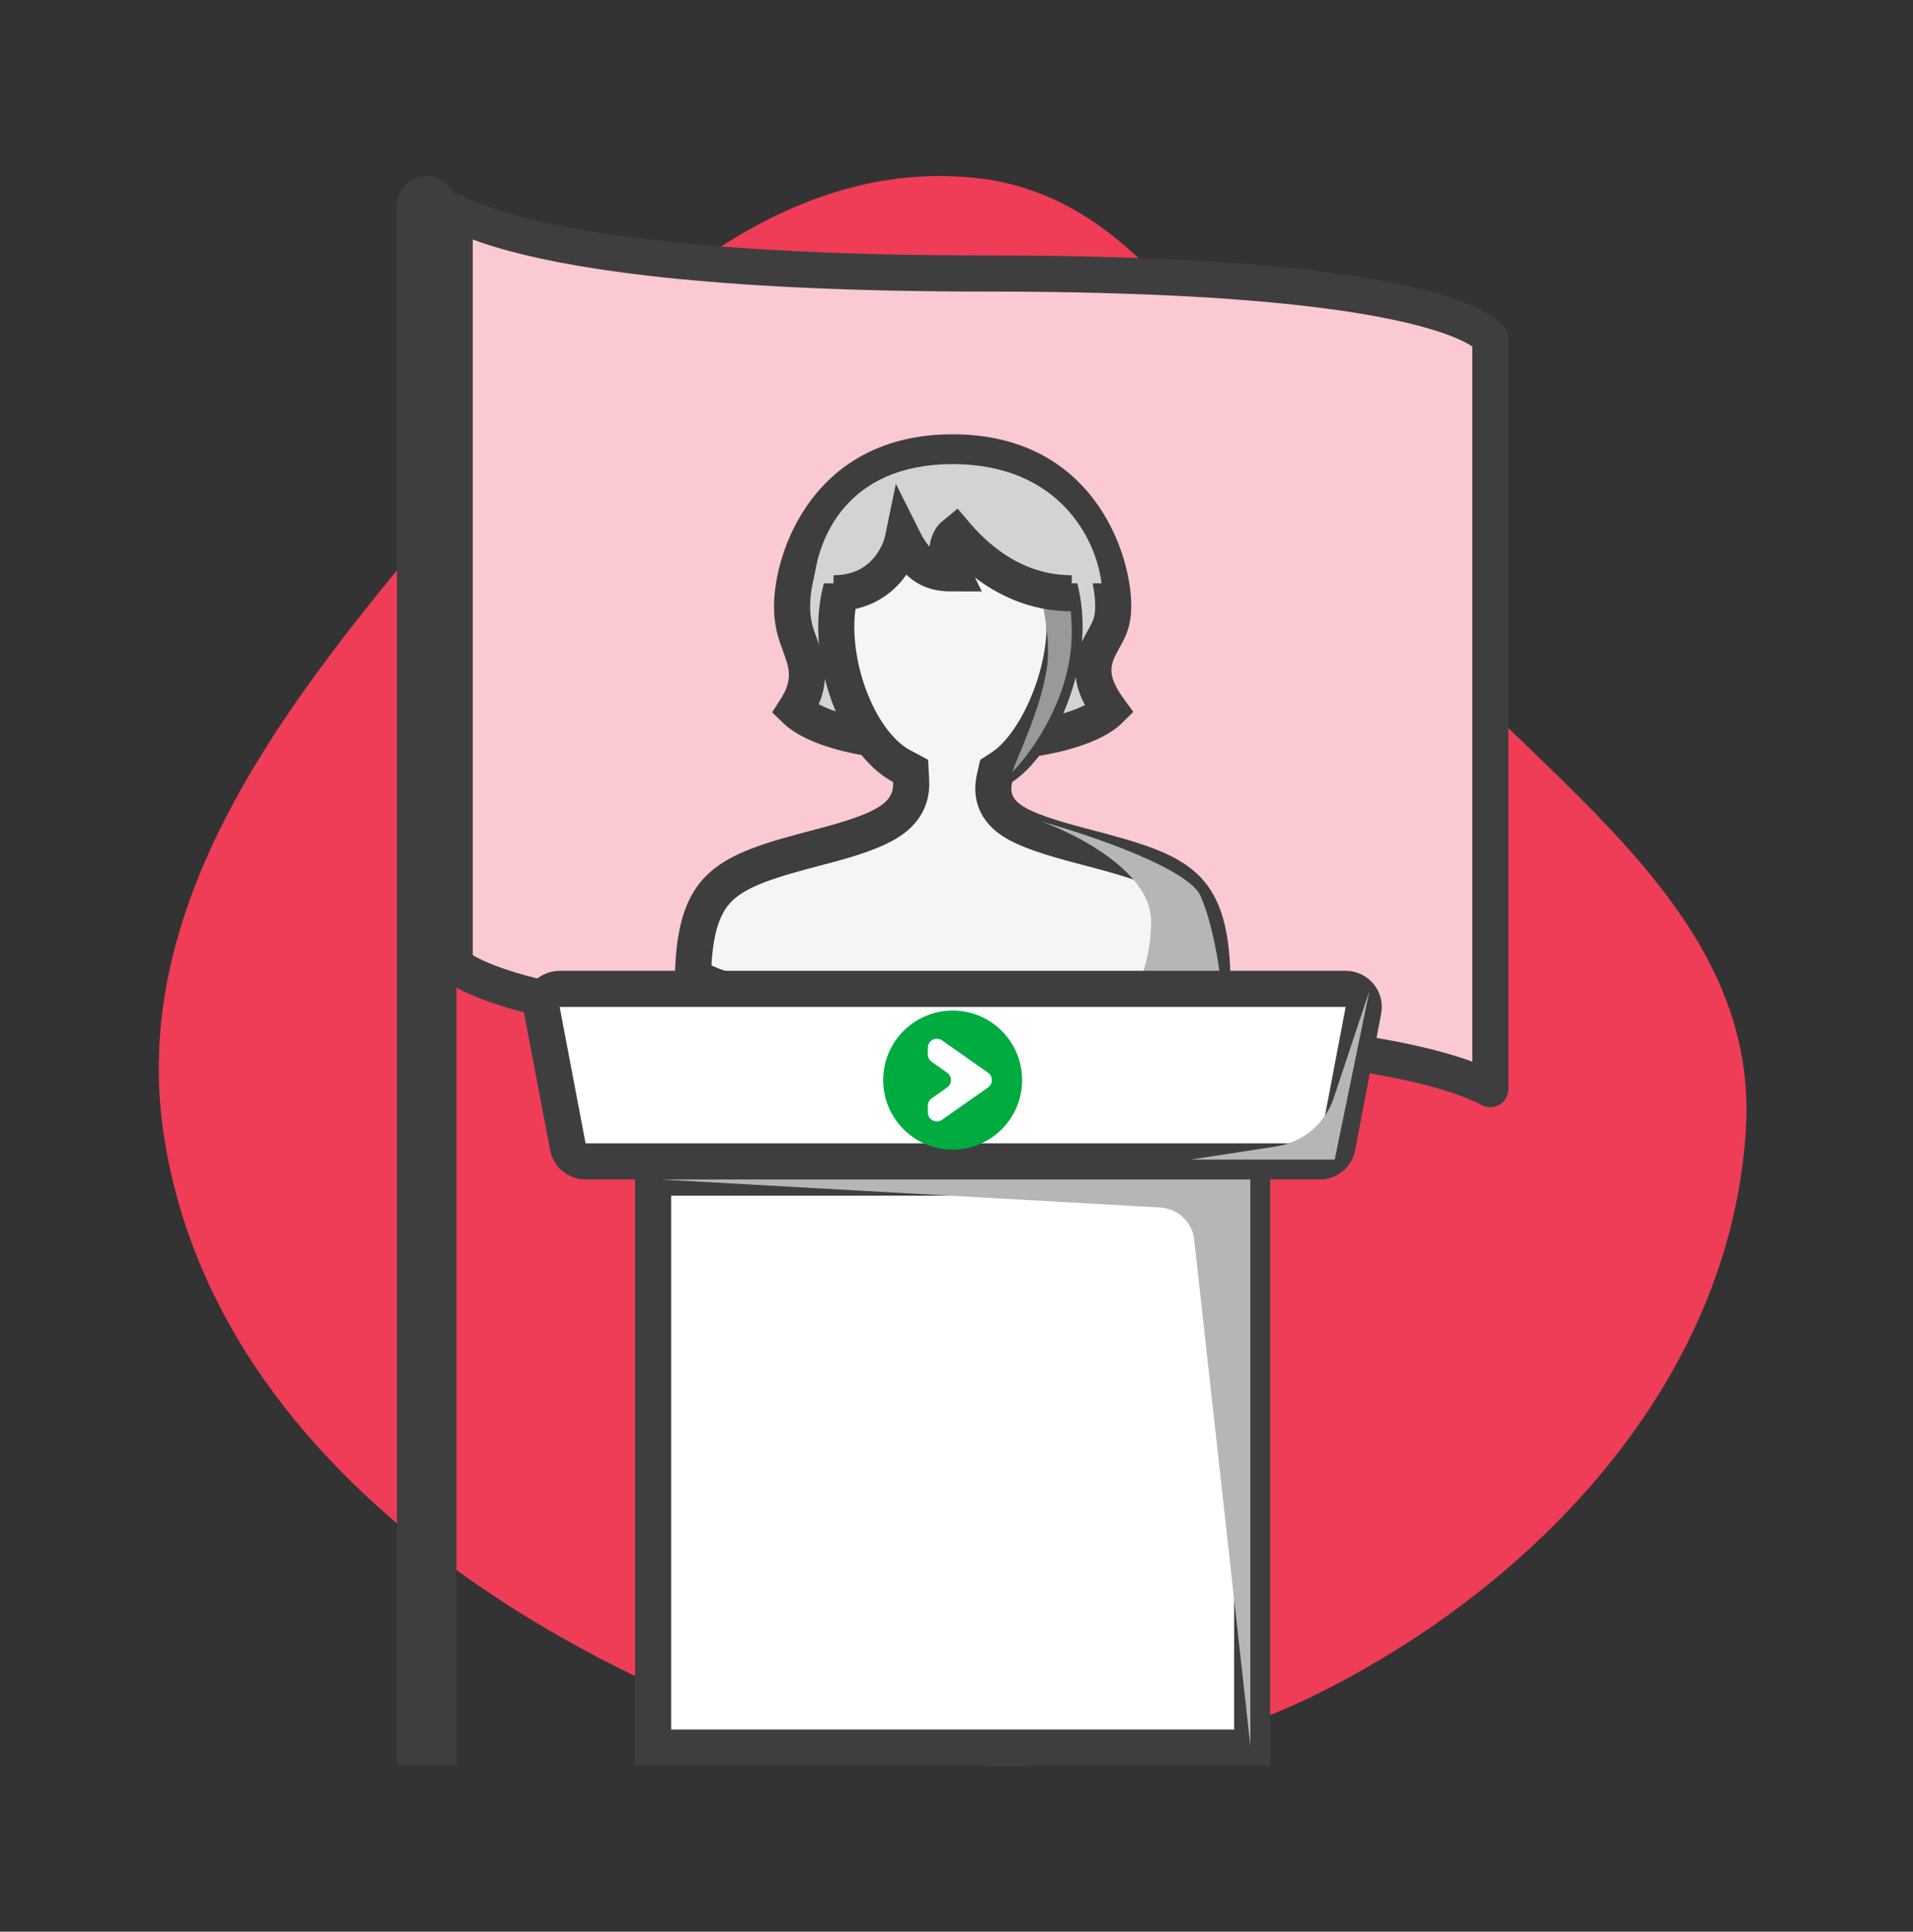 <svg width="106" height="107" viewBox="0 0 106 107" fill="none" xmlns="http://www.w3.org/2000/svg">
<rect x="0" y="0" width="106" height="107" fill="#333333" stroke="none"/>
<path fill-rule="evenodd" clip-rule="evenodd" d="M53.965 9.844C65.052 10.955 69.506 24.237 76.741 33.156C84.567 42.803 97.53 49.911 96.742 62.573C95.869 76.594 85.036 87.87 72.963 93.844C61.031 99.749 47.37 98.714 35.382 92.938C23.055 86.997 11.353 77.156 9.106 63.074C6.96 49.621 16.42 38.173 25.017 27.971C32.858 18.667 42.208 8.665 53.965 9.844Z" fill="#EF3C57"/>
<path d="M25.472 53.634C25.347 53.549 25.257 53.478 25.194 53.423V11.752C25.934 12.124 26.962 12.524 28.394 12.915C32.553 14.05 40.294 15.151 54.745 15.151C69.136 15.151 76.224 16.253 79.683 17.309C81.412 17.837 82.156 18.331 82.453 18.603C82.514 18.659 82.554 18.703 82.579 18.735V60.331C81.995 60.027 81.241 59.72 80.267 59.423C76.517 58.278 69.189 57.178 54.745 57.178C40.363 57.178 32.828 56.078 28.92 55.012C26.969 54.479 25.964 53.966 25.472 53.634Z" fill="#FAC9D1" stroke="#3E3E3E" stroke-width="2" stroke-linecap="round" stroke-linejoin="round"/>
<path d="M24.294 11.398V96.802H22.994V11.398C22.994 11.039 23.285 10.748 23.644 10.748C24.003 10.748 24.294 11.039 24.294 11.398Z" fill="white" stroke="#3E3E3E" stroke-width="2"/>
<path d="M61.684 33.576C61.684 34.452 61.458 34.858 61.174 35.365C61.07 35.551 60.959 35.751 60.848 35.992C60.626 36.476 60.483 37.054 60.674 37.777C60.804 38.269 61.076 38.775 61.482 39.33C61.464 39.348 61.444 39.367 61.422 39.387C61.17 39.615 60.744 39.9 60.065 40.176C58.704 40.731 56.421 41.218 52.787 41.218C49.153 41.218 46.87 40.731 45.509 40.176C44.83 39.9 44.403 39.615 44.152 39.387C44.122 39.359 44.095 39.333 44.07 39.309C44.362 38.855 44.557 38.42 44.651 37.98C44.786 37.34 44.684 36.8 44.54 36.337C44.469 36.106 44.392 35.898 44.317 35.695C44.095 35.093 43.889 34.538 43.889 33.576C43.889 32.28 44.375 30.117 45.738 28.302C47.066 26.534 49.249 25.057 52.787 25.057C56.325 25.057 58.508 26.534 59.836 28.302C61.199 30.117 61.684 32.28 61.684 33.576Z" fill="#D3D3D3" stroke="#3E3E3E" stroke-width="2"/>
<path d="M55.536 42.484L55.2 42.705L55.111 43.097C55.03 43.452 54.983 43.906 55.161 44.382C55.342 44.862 55.695 45.21 56.105 45.477C56.868 45.976 58.157 46.4 60.103 46.905C62.915 47.635 64.592 48.15 65.642 49.128C66.55 49.974 67.114 51.312 67.177 54.062C65.923 54.814 63.966 55.328 61.531 55.643C58.856 55.989 55.776 56.077 52.787 56.077C49.798 56.077 46.718 55.989 44.043 55.643C41.608 55.328 39.651 54.814 38.397 54.062C38.46 51.312 39.024 49.974 39.932 49.128C40.982 48.15 42.659 47.635 45.471 46.905C47.247 46.444 48.474 46.028 49.253 45.527C49.663 45.264 50.007 44.942 50.229 44.523C50.455 44.097 50.507 43.664 50.486 43.268L50.458 42.703L49.959 42.437C48.977 41.913 48.063 40.819 47.388 39.368C46.719 37.932 46.337 36.255 46.337 34.709C46.337 30.508 49.467 27.259 52.787 27.259C56.066 27.259 58.988 30.461 58.988 34.709C58.988 36.117 58.6 37.771 57.944 39.246C57.281 40.739 56.406 41.911 55.536 42.484Z" fill="#F5F5F5" stroke="#3E3E3E" stroke-width="2"/>
<g style="mix-blend-mode:darken">
<path d="M59.385 35.064C59.385 28.68 54.986 26.901 52.787 26.809C54.436 27.359 55.811 28.46 56.911 30.661C57.539 31.919 58.294 35.189 58.011 36.99C57.635 39.381 56.452 41.722 56.086 42.769C57.186 41.668 59.385 38.586 59.385 35.064Z" fill="#999999"/>
</g>
<g style="mix-blend-mode:darken">
<path d="M66.533 49.648C65.874 48.107 60.393 46.254 57.736 45.52C59.752 46.239 63.784 48.347 63.784 51.024C63.784 53.7 62.684 55.441 62.135 55.977L67.633 54.326C67.541 53.408 67.193 51.189 66.533 49.648Z" fill="#B6B6B6"/>
</g>
<path d="M55.536 31.762C58.56 32.367 59.385 32.312 59.935 32.312H61.035C60.76 29.927 58.725 25.708 52.787 25.708C46.848 25.708 45.272 29.927 45.089 32.312H46.188C48.388 32.312 49.671 31.028 50.038 30.111C50.258 31.211 51.962 31.67 52.787 31.762C52.347 31.101 52.604 30.202 52.787 29.835C52.879 29.835 53.077 31.269 55.536 31.762Z" fill="#D3D3D3"/>
<path d="M46.188 32.862C48.884 32.862 49.85 30.753 50.038 29.836C50.862 31.487 51.687 31.762 52.787 31.762C52.512 31.212 52.237 30.111 52.927 29.561C53.863 30.661 56.016 32.862 59.385 32.862" stroke="#3E3E3E" stroke-width="2"/>
<path d="M31.009 54.775H74.564C75.192 54.775 75.664 55.346 75.547 55.962L74.108 63.519C74.019 63.991 73.606 64.332 73.126 64.332H32.448C31.967 64.332 31.555 63.991 31.465 63.519L30.027 55.962C29.91 55.346 30.382 54.775 31.009 54.775Z" fill="white" stroke="#3E3E3E" stroke-width="2" stroke-linejoin="round"/>
<path d="M36.191 65.231H69.382V96.801H36.191V65.231Z" fill="white" stroke="#3E3E3E" stroke-width="2"/>
<ellipse cx="52.787" cy="59.829" rx="3.849" ry="3.852" fill="#00AB3F"/>
<path d="M51.625 60.838C51.492 60.931 51.412 61.084 51.412 61.247V61.618C51.412 62.023 51.868 62.26 52.2 62.027L54.747 60.238C55.031 60.039 55.031 59.618 54.747 59.419L52.2 57.63C51.868 57.397 51.412 57.634 51.412 58.039V58.41C51.412 58.573 51.492 58.726 51.625 58.819L52.479 59.419C52.763 59.618 52.763 60.039 52.479 60.238L51.625 60.838Z" fill="white"/>
<g style="mix-blend-mode:darken">
<path d="M64.294 66.888L36.566 65.332H69.283V96.701L66.17 68.664C66.062 67.694 65.269 66.943 64.294 66.888Z" fill="#B6B6B6"/>
</g>
<g style="mix-blend-mode:darken">
<path d="M73.904 60.813L75.881 54.876L73.957 64.231H65.984L70.717 63.502C72.2 63.274 73.43 62.236 73.904 60.813Z" fill="#B6B6B6"/>
</g>
</svg>
